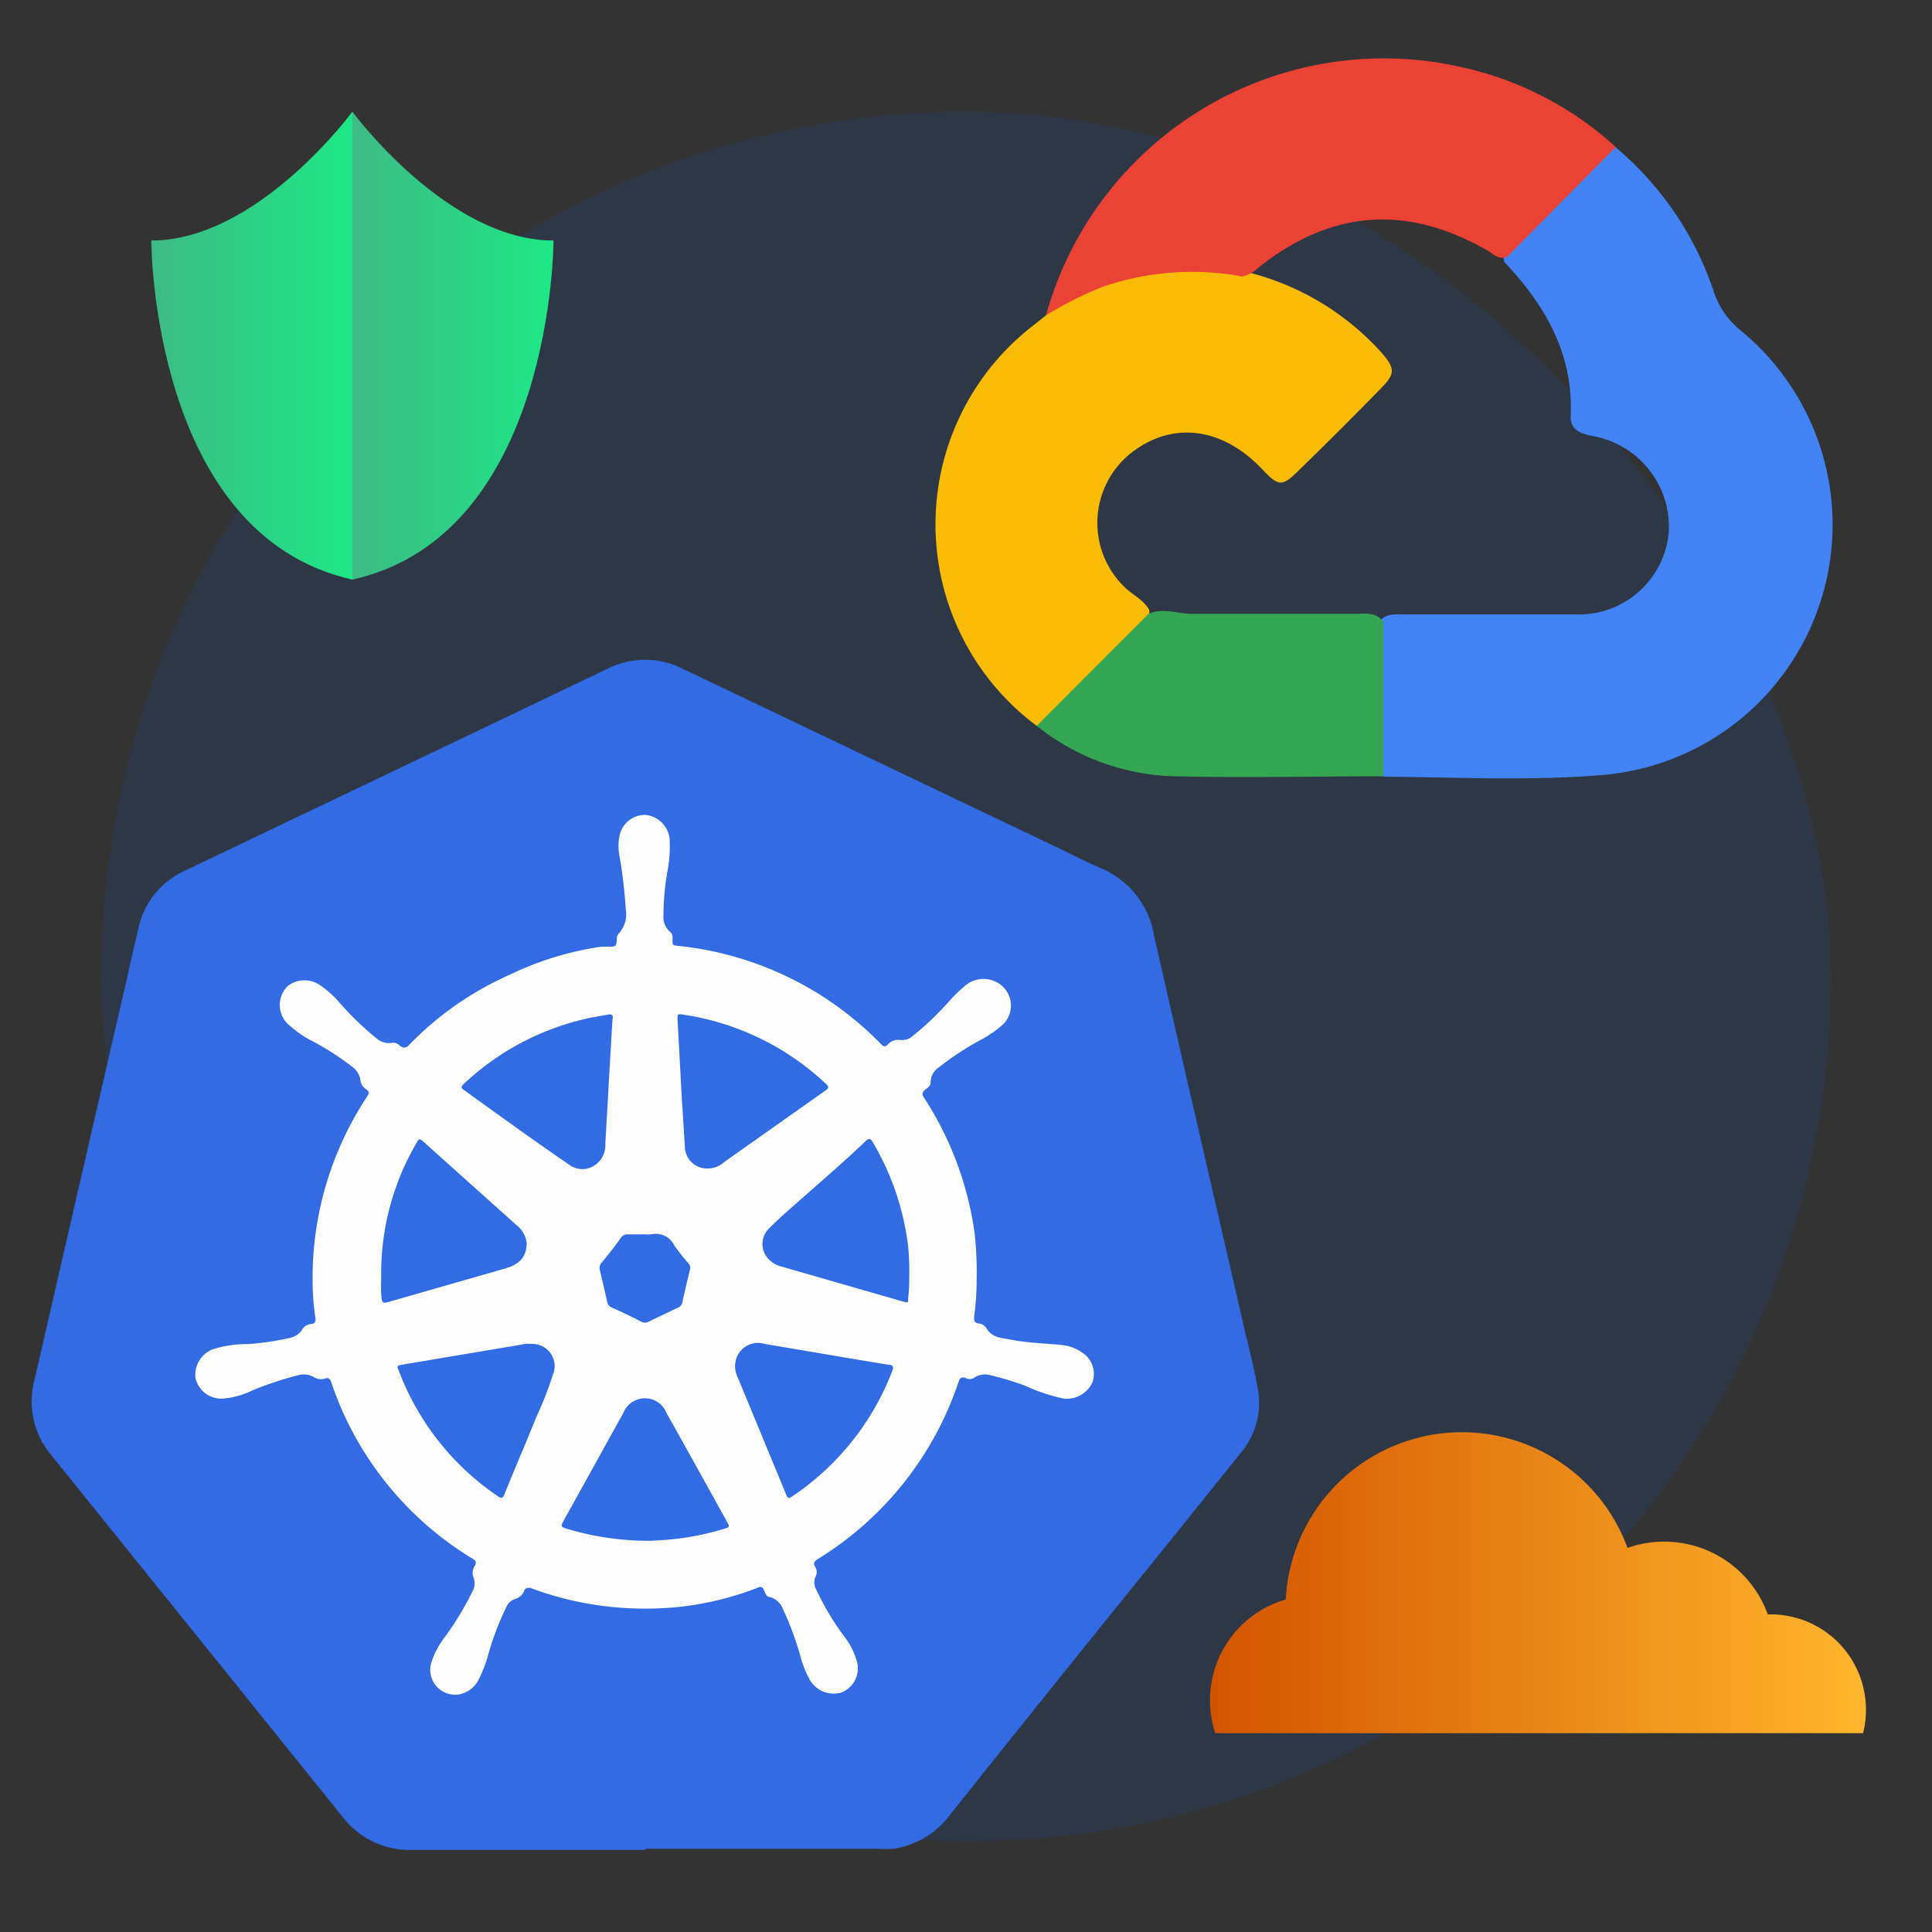 <svg id="Layer_1" data-name="Layer 1" xmlns="http://www.w3.org/2000/svg" xmlns:xlink="http://www.w3.org/1999/xlink" viewBox="0 0 100 100"><rect x="0" y="0" width="100" height="100" fill="#333333" stroke="none"/><defs><style>.cls-1{fill:#0562e8;opacity:0.11;}.cls-1,.cls-11{isolation:isolate;}.cls-2{fill:url(#linear-gradient);}.cls-3{fill:url(#linear-gradient-2);}.cls-4{fill:#4284f5;}.cls-5{fill:#fabb05;}.cls-6{fill:#ea4235;}.cls-7{fill:#35a754;}.cls-8{fill:#326be3;}.cls-9{fill:#fefefe;}.cls-10{fill:#326ce4;}.cls-11{fill:url(#linear-gradient-3);}</style><linearGradient id="linear-gradient" x1="7.83" y1="17.89" x2="18.24" y2="17.89" gradientUnits="userSpaceOnUse"><stop offset="0" stop-color="#3dba85"/><stop offset="1" stop-color="#1de885"/></linearGradient><linearGradient id="linear-gradient-2" x1="18.24" y1="17.89" x2="28.65" y2="17.89" xlink:href="#linear-gradient"/><linearGradient id="linear-gradient-3" x1="62.63" y1="81.93" x2="96.58" y2="81.93" gradientUnits="userSpaceOnUse"><stop offset="0" stop-color="#d35400"/><stop offset="1" stop-color="#ffb62d"/></linearGradient></defs><rect class="cls-1" x="5.24" y="5.78" width="89.53" height="89.53" rx="44.76"/><path class="cls-2" d="M18.24,5.78s-4.9,6.67-10.41,6.67c0,0,0,15.23,10.41,17.55"/><path class="cls-3" d="M18.24,5.78s4.9,6.67,10.41,6.67c0,0,0,15.23-10.41,17.55"/><path class="cls-4" d="M83.61,7.61a16.66,16.66,0,0,1,5.1,7.5,4.3,4.3,0,0,0,1.39,2,13,13,0,0,1-7.11,23c-3.78.32-7.59.12-11.38.09a1,1,0,0,1-.38-.82c0-2.25-.08-4.5,0-6.75a.92.92,0,0,1,.1-.36c.34-.57.92-.46,1.44-.47,2.91,0,5.82,0,8.73,0a4.67,4.67,0,0,0,4.88-4.31,4.78,4.78,0,0,0-4-4.93c-.59-.12-1.11-.35-1.08-1,.15-3.23-1.32-5.77-3.44-8a.88.88,0,0,1,.33-.92C79.82,11.05,81.38,9.5,83,8A1,1,0,0,1,83.61,7.61Z"/><path class="cls-5" d="M53.66,37.57a13,13,0,0,1-.26-20.66l.74-.59a5.52,5.52,0,0,1,2.91-1.79A13.09,13.09,0,0,1,64.2,14a13.83,13.83,0,0,1,7.27,4.21c.74.85.78,1.11,0,1.9q-2.13,2.18-4.3,4.29c-.81.8-1,.77-1.83-.1-2-2.13-4.51-2.5-6.6-1a4.62,4.62,0,0,0-.57,7.05c.42.43,1,.67,1.31,1.21.07.4-.19.65-.43.9q-2.31,2.34-4.67,4.66A1,1,0,0,1,53.66,37.57Z"/><path class="cls-6" d="M64.3,14.31a14.25,14.25,0,0,0-7.24.54,19.46,19.46,0,0,0-2.92,1.47A18.15,18.15,0,0,1,75.63,3.47a17.31,17.31,0,0,1,8,4.14L78,13.3c-.42.16-.71-.15-1-.33-4.19-2.4-8.07-2.12-11.85.87A1.75,1.75,0,0,1,64.3,14.31Z"/><path class="cls-7" d="M53.66,37.57l5.79-5.8c.75-.33,1.49,0,2.24,0,2.81,0,5.62,0,8.43,0,.52,0,1.1-.11,1.48.41,0,2.68,0,5.35,0,8-3.6,0-7.2.09-10.8,0A11.88,11.88,0,0,1,53.66,37.57Z"/><path class="cls-8" d="M33.38,95.75c-4,0-8,0-12.05,0A4.35,4.35,0,0,1,17.7,94L2.64,75.3a4.3,4.3,0,0,1-.86-3.85Q4.18,61,6.57,50.65c.19-.87.39-1.73.59-2.59a4.28,4.28,0,0,1,2.42-3l8.63-4.12q6.6-3.15,13.18-6.3a4.33,4.33,0,0,1,4,0l19.32,9.22c.74.35,1.47.73,2.23,1.06a4.59,4.59,0,0,1,2.79,3.48c1.55,6.84,3.14,13.67,4.71,20.51.24,1,.49,2,.67,3a4,4,0,0,1-.88,3.28l-3.71,4.62q-5.67,7-11.33,14.1a4.5,4.5,0,0,1-2.92,1.78,5.9,5.9,0,0,1-.84,0h-12Z"/><path class="cls-9" d="M50.55,66.28a13.07,13.07,0,0,1-.13,1.87c0,.19,0,.32.23.35a.55.55,0,0,1,.43.28c.28.47.79.47,1.24.56.88.17,1.78.19,2.67.28A2.22,2.22,0,0,1,56,70a1.31,1.31,0,0,1,.54,1.56,1.46,1.46,0,0,1-1.49.83,9.41,9.41,0,0,1-2-.67,16,16,0,0,0-1.79-.54,1,1,0,0,0-.85.14.44.44,0,0,1-.44,0c-.21-.06-.28,0-.35.19a17.14,17.14,0,0,1-7.28,9.18c-.18.12-.27.21-.14.42a.53.53,0,0,1,0,.53.77.77,0,0,0,.07.68,13.4,13.4,0,0,0,1.39,2.33,3.88,3.88,0,0,1,.7,1.37,1.34,1.34,0,0,1-.8,1.58,1.42,1.42,0,0,1-1.67-.7,5.22,5.22,0,0,1-.45-1.13,16.21,16.21,0,0,0-.93-2.52,1,1,0,0,0-.67-.59c-.2,0-.23-.24-.31-.38a.19.19,0,0,0-.28-.11,16.12,16.12,0,0,1-4.06,1,17.49,17.49,0,0,1-4.09-.06,17,17,0,0,1-3.65-.92c-.15,0-.24,0-.3.11a.73.73,0,0,1-.54.48.76.76,0,0,0-.42.44,14.27,14.27,0,0,0-.92,2.43,6.75,6.75,0,0,1-.5,1.29,1.41,1.41,0,0,1-1,.76,1.29,1.29,0,0,1-1.41-1.75A4.24,4.24,0,0,1,23,84.77a15.94,15.94,0,0,0,1.46-2.41.82.82,0,0,0,.06-.68.66.66,0,0,1,.06-.64c.09-.16.06-.25-.1-.35a17,17,0,0,1-7.34-9.16c-.07-.18-.15-.23-.31-.18a.72.72,0,0,1-.62-.09,1.06,1.06,0,0,0-.84-.06,16.91,16.91,0,0,0-2.31.77,4.16,4.16,0,0,1-1.54.42,1.36,1.36,0,0,1-1.4-1.06,1.41,1.41,0,0,1,.92-1.5,5.88,5.88,0,0,1,1.77-.26A14.1,14.1,0,0,0,15,69.25a1,1,0,0,0,.62-.4.61.61,0,0,1,.47-.32c.22,0,.27-.15.23-.36a12.4,12.4,0,0,1-.14-1.92A17,17,0,0,1,19,56.76c.1-.16.13-.26-.05-.38a.65.65,0,0,1-.3-.49,1,1,0,0,0-.39-.65A14.35,14.35,0,0,0,16,53.8a5.63,5.63,0,0,1-1-.71,1.37,1.37,0,0,1-.1-2.06,1.42,1.42,0,0,1,1.72,0,5.44,5.44,0,0,1,1,.92,15.39,15.39,0,0,0,1.84,1.77,1,1,0,0,0,.88.25c.18,0,.27.08.38.17s.25.12.4,0a16.68,16.68,0,0,1,5.29-3.7A16.25,16.25,0,0,1,31.12,49l.35,0c.43,0,.43,0,.46-.44a.3.3,0,0,1,.08-.22,1.5,1.5,0,0,0,.38-1.28,25.83,25.83,0,0,0-.33-2.77,2.75,2.75,0,0,1,0-1,1.34,1.34,0,0,1,1.35-1.11,1.39,1.39,0,0,1,1.25,1.26,6.86,6.86,0,0,1-.13,1.75,13.67,13.67,0,0,0-.19,2.22,1,1,0,0,0,.34.82c.16.13.13.31.13.48s0,.22.21.24a17.09,17.09,0,0,1,10.58,5.09c.13.13.22.18.37,0a.74.74,0,0,1,.65-.21.8.8,0,0,0,.62-.21,15,15,0,0,0,1.91-1.82,7,7,0,0,1,.88-.84A1.46,1.46,0,0,1,51.83,51a1.36,1.36,0,0,1,0,2.1,6,6,0,0,1-1.08.73,15.2,15.2,0,0,0-2.2,1.45.92.92,0,0,0-.38.74c0,.21-.18.29-.3.4s-.17.2-.06.37a17.16,17.16,0,0,1,2.64,7.07A18.46,18.46,0,0,1,50.55,66.28Z"/><path class="cls-10" d="M38.05,70.7a1.18,1.18,0,0,1,1.52-1.14c2.14.36,4.28.73,6.42,1.08.22,0,.28.1.19.33a13.73,13.73,0,0,1-5.2,6.5c-.15.1-.21.08-.28-.09l-2.52-6.1A1.22,1.22,0,0,1,38.05,70.7Z"/><path class="cls-10" d="M31.7,52.78q-.19,3.24-.37,6.46a1.23,1.23,0,0,1-1,1.26,1.17,1.17,0,0,1-.92-.25C27.58,59,25.77,57.68,24,56.41c-.18-.13-.1-.2,0-.3a13.65,13.65,0,0,1,6.56-3.43l.88-.16C31.61,52.48,31.78,52.5,31.7,52.78Z"/><path class="cls-10" d="M19.73,66a13.35,13.35,0,0,1,1.84-6.86c.1-.18.15-.23.33-.06l4.82,4.32a1.38,1.38,0,0,1,.54.93c0,.67-.31,1.09-1.09,1.32l-5.89,1.69c-.51.15-.51.15-.55-.39C19.71,66.62,19.73,66.3,19.73,66Z"/><path class="cls-10" d="M47.06,66.12A8.7,8.7,0,0,1,47,67.26c0,.13,0,.18-.18.13l-6.36-1.83a1.38,1.38,0,0,1-.78-.51,1.12,1.12,0,0,1,.11-1.45c.66-.67,1.39-1.27,2.09-1.9,1-.88,2-1.75,2.93-2.64.16-.14.22-.15.33,0A13.86,13.86,0,0,1,47,64.46,13.09,13.09,0,0,1,47.06,66.12Z"/><path class="cls-10" d="M33.54,79.75a14.61,14.61,0,0,1-4.29-.65c-.2-.07-.22-.12-.12-.31q1.57-2.83,3.14-5.67a1.2,1.2,0,0,1,2.22,0q1.6,2.86,3.19,5.74c.08.14.06.19-.1.24a14,14,0,0,1-3.08.6C34.12,79.72,33.74,79.76,33.54,79.75Z"/><path class="cls-10" d="M27.52,69.56A1.15,1.15,0,0,1,28.67,71a20.2,20.2,0,0,1-.94,2.42c-.53,1.31-1.09,2.61-1.62,3.92-.09.23-.16.23-.35.1A13.71,13.71,0,0,1,20.66,71c-.13-.31-.13-.31.19-.37l6.42-1.08Z"/><path class="cls-10" d="M36.62,60.48a1.14,1.14,0,0,1-1.17-1.11L35.3,57c-.08-1.4-.15-2.8-.23-4.21,0-.32,0-.32.31-.27a13.7,13.7,0,0,1,7.38,3.59c.15.14.14.2,0,.31l-5.28,3.73A1.25,1.25,0,0,1,36.62,60.48Z"/><path class="cls-10" d="M33.39,63.89a1.69,1.69,0,0,0,.32,0,1.06,1.06,0,0,1,1.19.57,10.9,10.9,0,0,0,.74.94.31.31,0,0,1,.08.29c-.14.57-.28,1.14-.4,1.72a.36.36,0,0,1-.2.26l-1.55.74a.39.39,0,0,1-.38,0c-.5-.26-1-.5-1.54-.74a.37.37,0,0,1-.22-.28c-.12-.54-.25-1.09-.38-1.64a.4.4,0,0,1,.09-.39c.35-.43.7-.86,1-1.3a.41.41,0,0,1,.37-.17Z"/><path class="cls-11" d="M96.58,88.51a4.75,4.75,0,0,1-.15,1.2H62.9A5.54,5.54,0,0,1,62.63,88a5.42,5.42,0,0,1,3.92-5.21,9.13,9.13,0,0,1,17.69-2.67,5.7,5.7,0,0,1,7.26,3.44h.15A4.93,4.93,0,0,1,96.58,88.51Z"/></svg>
